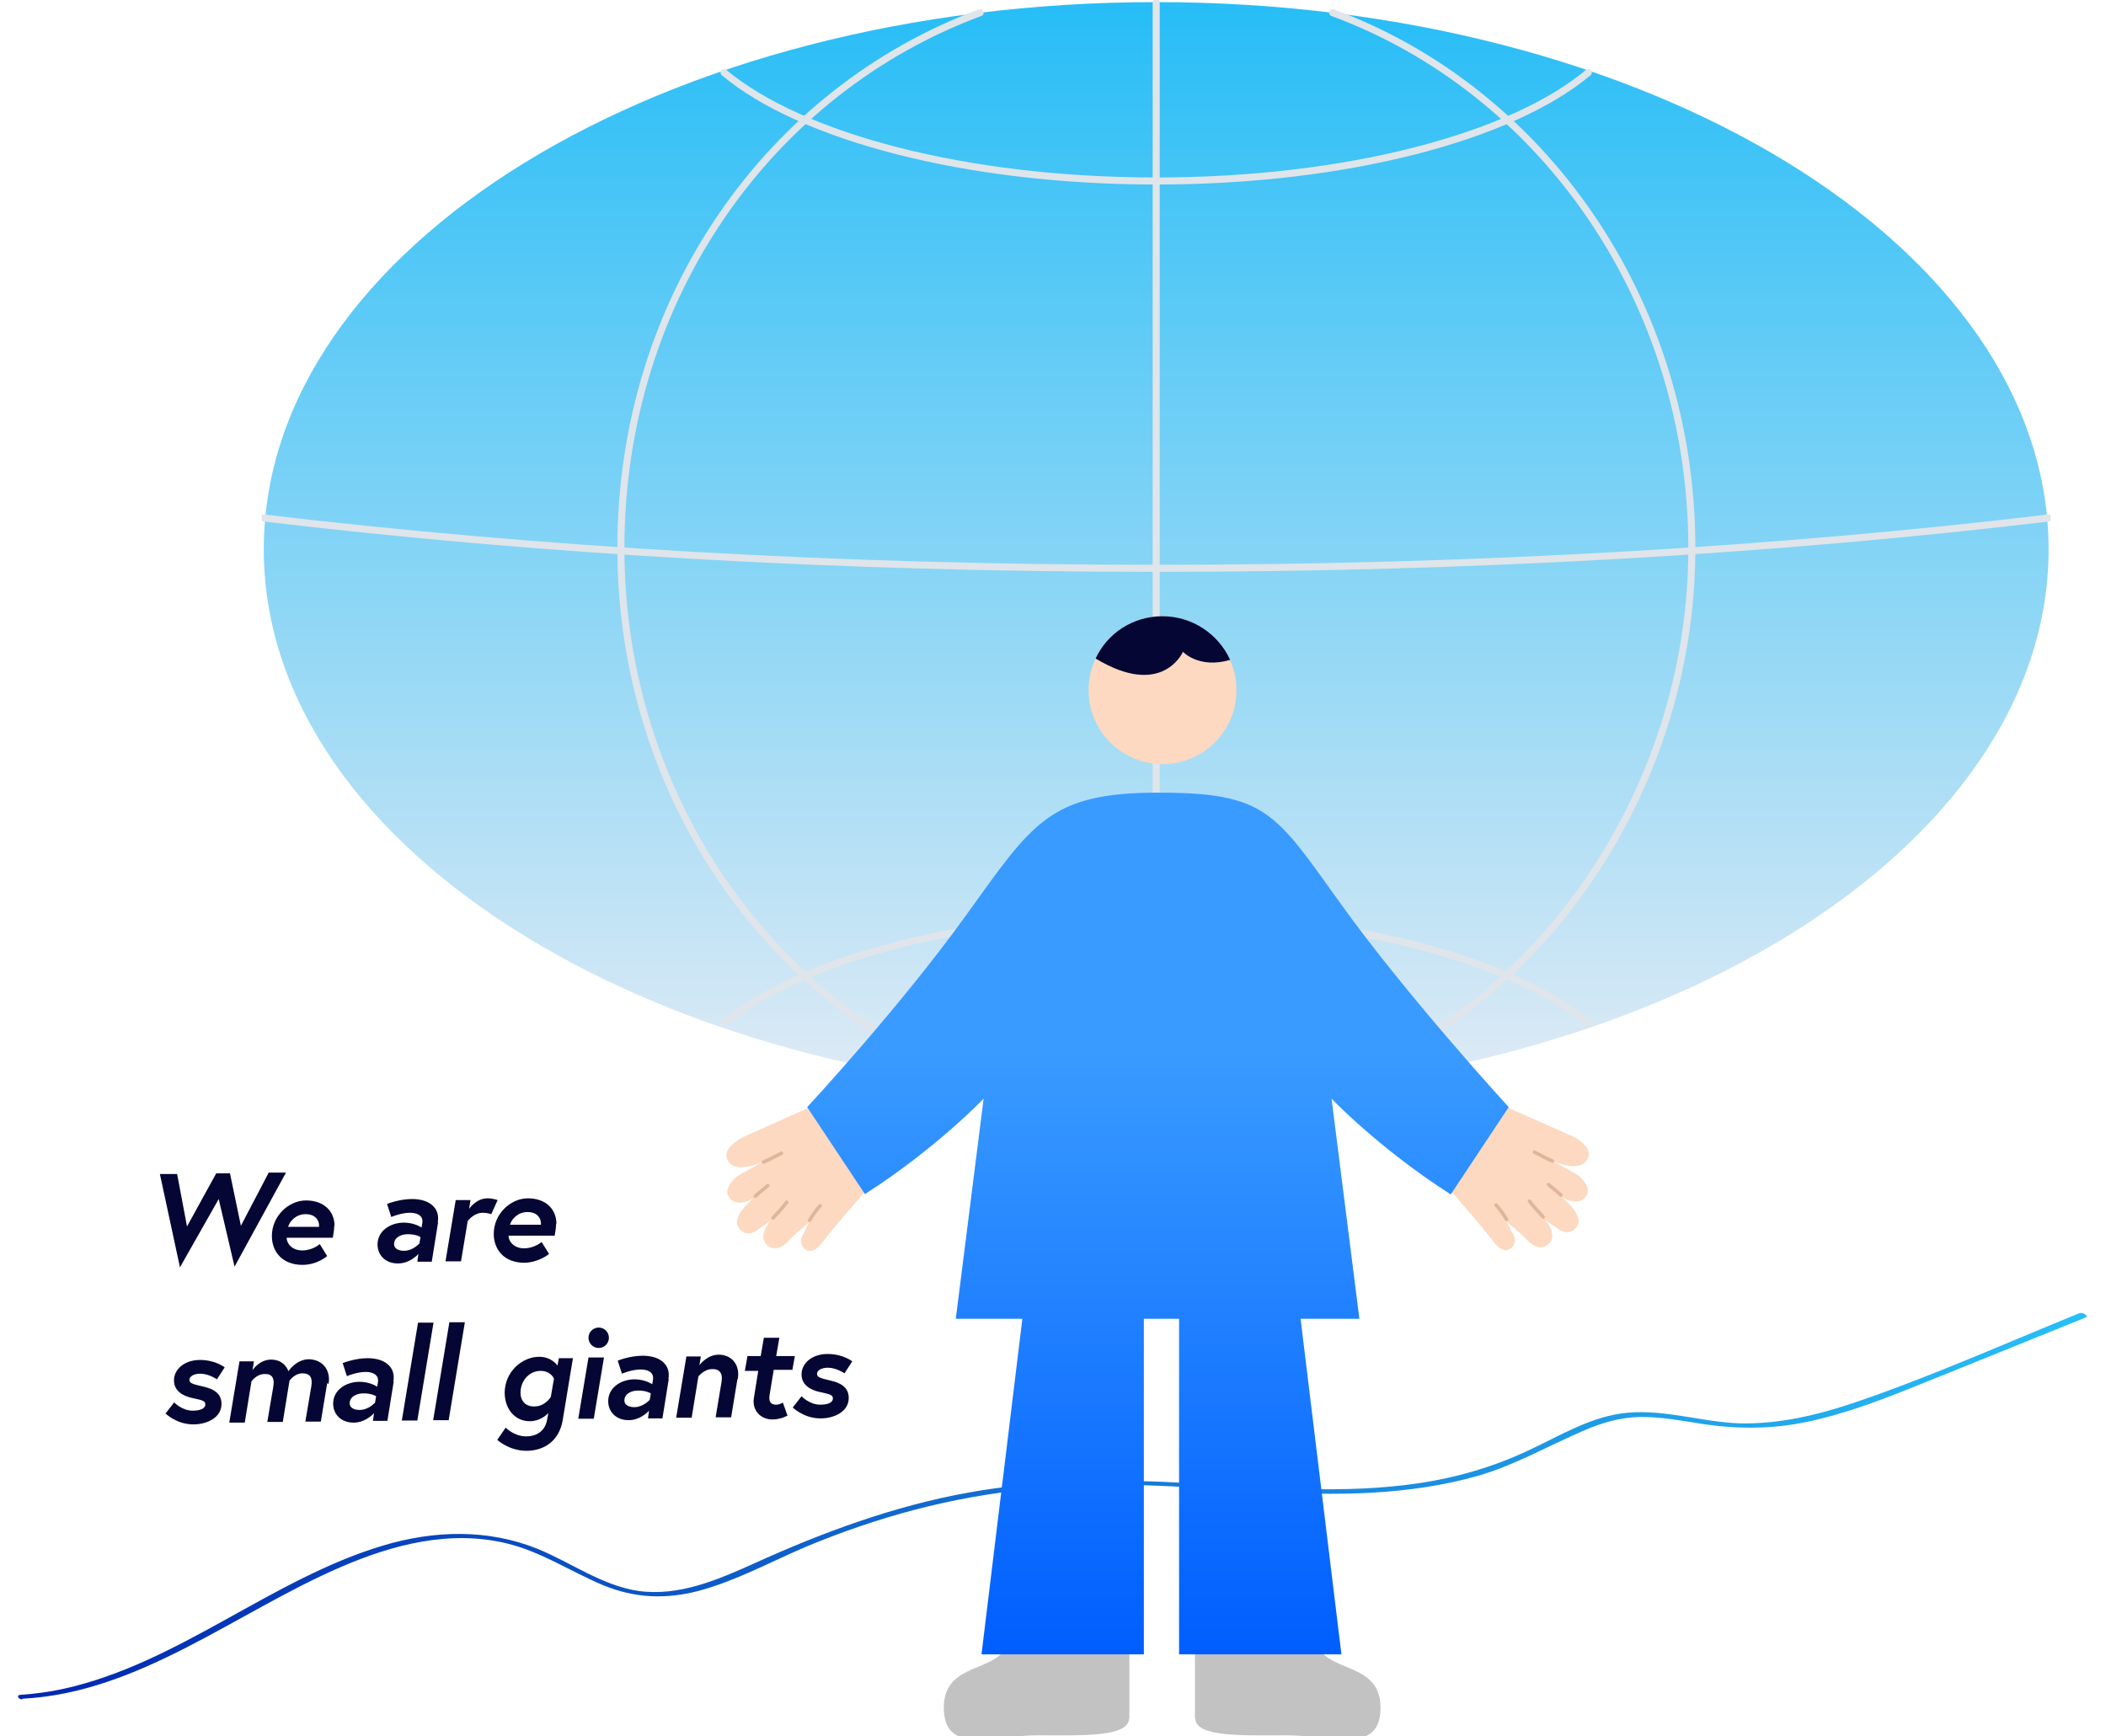 <?xml version="1.0" encoding="UTF-8"?>
<svg xmlns="http://www.w3.org/2000/svg" xmlns:xlink="http://www.w3.org/1999/xlink" version="1.1" viewBox="0 0 598 493">
  <defs>
    <style>
      .cls-1, .cls-2, .cls-3 {
        fill: none;
      }

      .cls-4 {
        fill: #fcd9c0;
      }

      .cls-2 {
        stroke: #dfb69b;
      }

      .cls-2, .cls-3 {
        stroke-linecap: round;
        stroke-linejoin: round;
      }

      .cls-5 {
        fill: url(#_名称未設定グラデーション_2);
        mix-blend-mode: multiply;
      }

      .cls-5, .cls-6 {
        isolation: isolate;
      }

      .cls-7 {
        fill: url(#_名称未設定グラデーション_3);
      }

      .cls-8 {
        clip-path: url(#clippath-1);
      }

      .cls-9 {
        fill: #050634;
      }

      .cls-3 {
        stroke: #dfe5ea;
        stroke-width: 2px;
      }

      .cls-10 {
        fill: #c2c2c2;
      }

      .cls-11 {
        fill: url(#_名称未設定グラデーション);
      }

      .cls-12 {
        clip-path: url(#clippath);
      }
    </style>
    <linearGradient id="_名称未設定グラデーション" data-name="名称未設定グラデーション" x1="4" y1="48.5" x2="593.6" y2="84.4" gradientTransform="translate(0 494) scale(1 -1)" gradientUnits="userSpaceOnUse">
      <stop offset="0" stop-color="#0027b0"/>
      <stop offset="1" stop-color="#27bff8"/>
    </linearGradient>
    <clipPath id="clippath">
      <rect class="cls-1" x="74.3" width="508" height="312"/>
    </clipPath>
    <linearGradient id="_名称未設定グラデーション_2" data-name="名称未設定グラデーション 2" x1="328.3" y1="182.6" x2="328.3" y2="493.4" gradientTransform="translate(0 494) scale(1 -1)" gradientUnits="userSpaceOnUse">
      <stop offset="0" stop-color="#e1ebf5"/>
      <stop offset="1" stop-color="#27bdf6"/>
    </linearGradient>
    <clipPath id="clippath-1">
      <rect class="cls-1" x="206.3" y="175" width="245" height="318"/>
    </clipPath>
    <linearGradient id="_名称未設定グラデーション_3" data-name="名称未設定グラデーション 3" x1="328.9" y1="24.1" x2="328.9" y2="268.9" gradientTransform="translate(0 494) scale(1 -1)" gradientUnits="userSpaceOnUse">
      <stop offset="0" stop-color="#005eff"/>
      <stop offset=".7" stop-color="#399bff"/>
    </linearGradient>
  </defs>
  <!-- Generator: Adobe Illustrator 28.7.1, SVG Export Plug-In . SVG Version: 1.2.0 Build 142)  -->
  <g class="cls-6">
    <g id="_レイヤー_1" data-name="レイヤー_1">
      <path class="cls-11" d="M6.4,482.4c33.2-1.7,60.7-24.6,90.4-37.4,14.8-6.4,31-10.6,47.1-6.7,9.6,2.3,18,7.9,27.2,11.8,9.1,3.8,18,4.1,27.2,1.7,10.5-2.8,20.2-8.1,30.2-12.4,10-4.2,20.7-7.9,31.4-10.7,21.4-5.6,43.4-7.6,65.5-6.9s42.8,3.3,64.2,2.1c10.2-.6,20.3-2,30.1-4.8,10.4-3,19.7-8.4,29.7-12.7,5.2-2.3,10.6-3.9,16.2-4,5.7-.1,11.6,1,17.3,1.9,10.3,1.6,20.4,1.6,30.6-.6,10.8-2.3,21.1-6.3,31.3-10.4,10.6-4.3,21.2-8.5,31.7-12.8,5.2-2.1,10.4-4.2,15.6-6.3,1.3-.5-.8-1.6-1.6-1.3-20.9,8.5-41.7,17.8-63,25.1-10.8,3.7-22.1,6.5-33.7,6.2-10.6-.4-21.1-4-31.7-3-10.1.9-18.9,6.4-27.9,10.6-9.9,4.7-20.5,7.8-31.3,9.4-21.4,3.2-43.2,1.2-64.8,0-21.3-1.2-42.3-1.1-63.3,2.7-21,3.8-41.1,11.2-60.7,20.1-10.2,4.6-21.3,9.4-32.8,7.8-10.2-1.5-19.1-8-28.5-11.9-14.3-5.8-29.6-5.3-44-1-31.8,9.5-58.1,33.5-90.8,40.7-4,.9-8,1.4-12.1,1.7-1.4,0-.7,1.3.4,1.3h0Z"/>
      <path class="cls-9" d="M49.4,398.2s2.2,2.4,5.3,2.4c2,0,3.6-.5,3.6-1.8,0-1-1-1.2-3.3-1.7-3.1-.6-5.6-2.1-5.6-5.1,0-3.1,2.9-5.8,7.4-5.8,4.4,0,7,2.1,7,2.1l-2.2,3.4s-2.3-1.6-4.7-1.6c-1.4,0-3.1.5-3.1,1.8,0,.9,1,1.2,3.7,1.8,2.7.6,5.4,1.7,5.4,5,0,3.8-4,5.8-8,5.8-4.8,0-7.9-3.1-7.9-3.1l2.5-3.2h0Z"/>
      <path class="cls-9" d="M92.9,392.8l-1.8,10.9h-4.4s1.7-10,1.7-10c.4-2.4-.3-3.7-2.5-3.7-2.3,0-3.7,2.1-3.7,2.1l-1.9,11.7h-4.4s1.7-10,1.7-10c.4-2.4-.3-3.7-2.5-3.6-2.3,0-3.7,2.1-3.7,2.1l-1.9,11.7h-4.4s2.9-17.4,2.9-17.4h4.1s-.4,2.5-.4,2.5c0,0,1.9-3,5.3-3,3.9,0,4.9,3.3,4.9,3.3,0,0,2.1-3.3,5.7-3.4,3.7,0,6.4,2.8,5.7,7h0Z"/>
      <path class="cls-9" d="M111.8,392.3l-1.8,11.2h-4.1s.3-2.2.3-2.2c0,0-2.3,2.7-5.8,2.7-3.6,0-5.8-2.4-5.8-5.4,0-3.9,3.7-6.2,7.5-6.2,3,0,5,1.4,5,1.4l.2-1.2c.4-2.3-1.6-3-3.5-3-2.5,0-5.3,1.2-5.3,1.2l-1.2-3.7s3.4-1.4,7.1-1.4c5,0,8,2.6,7.3,6.6h0ZM106.5,398.3l.3-1.8s-1.4-.9-3.8-.8c-1.5,0-3.7.8-3.7,2.8,0,1.5,1.6,1.9,2.8,1.9,2.6,0,4.4-2.1,4.4-2.1h0Z"/>
      <path class="cls-9" d="M118.7,375.6h4.4s-4.6,27.8-4.6,27.8h-4.4s4.6-27.8,4.6-27.8Z"/>
      <path class="cls-9" d="M127.6,375.5h4.4s-4.6,27.8-4.6,27.8h-4.4s4.6-27.8,4.6-27.8Z"/>
      <path class="cls-9" d="M162.7,385.6l-2.9,17.6c-1,6.1-5.4,8.8-10.3,8.8-5,0-8.3-3.1-8.3-3.1l2.4-3.5s2.3,2.5,5.8,2.5c3.4,0,5.4-1.9,5.9-4.5l.4-2.1c-.7.7-2.5,2.3-5.3,2.3-3.9,0-7-3.1-7.1-8,0-6.1,5-10.3,9.8-10.3,3.6,0,5.2,2.5,5.2,2.5l.4-2.1h4.1ZM157.3,391.5s-.9-2.2-3.8-2.2c-3.3,0-5.7,2.9-5.7,6.2,0,2.3,1.4,4,4,3.9,3,0,4.6-2.7,4.6-2.7l.9-5.2h0Z"/>
      <path class="cls-9" d="M167.1,385.5h4.4s-2.9,17.4-2.9,17.4h-4.4s2.9-17.4,2.9-17.4ZM170,377c1.6,0,2.9,1.3,2.9,2.9,0,1.6-1.3,2.9-2.9,2.9-1.6,0-2.9-1.3-2.9-2.9,0-1.6,1.3-2.9,2.9-2.9h0Z"/>
      <path class="cls-9" d="M189.9,391.6l-1.8,11.2h-4.1s.3-2.2.3-2.2c0,0-2.3,2.7-5.8,2.7-3.6,0-5.8-2.4-5.8-5.4,0-3.9,3.7-6.2,7.5-6.2,3,0,5,1.4,5,1.4l.2-1.2c.4-2.3-1.6-3-3.5-3-2.5,0-5.3,1.2-5.3,1.2l-1.2-3.7s3.4-1.4,7.1-1.4c5,0,8,2.6,7.3,6.6h0ZM184.5,397.5l.3-1.8s-1.4-.9-3.8-.8c-1.5,0-3.7.8-3.7,2.8,0,1.5,1.6,1.9,2.8,1.9,2.6,0,4.4-2.1,4.4-2.1h0Z"/>
      <path class="cls-9" d="M209.4,391.6l-1.8,10.9h-4.4s1.7-10.2,1.7-10.2c.4-2.5-.8-3.6-2.7-3.5-2.3,0-3.9,2.1-3.9,2.1l-1.9,11.7h-4.4s2.9-17.4,2.9-17.4h4.1s-.4,2.5-.4,2.5c0,0,2.1-3,5.5-3,3.5,0,6.1,2.7,5.4,6.9h0Z"/>
      <path class="cls-9" d="M212.2,385.1h3.8s.9-5.2.9-5.2h4.4s-.9,5.2-.9,5.2h5.3s-.7,3.9-.7,3.9h-5.3s-1.2,7.3-1.2,7.3c-.3,2.1.7,2.6,1.9,2.6,1,0,1.9-.6,1.9-.6l1.3,3.7s-1.8,1.1-4.3,1.1c-3.3,0-5.9-2.6-5.2-6.3l1.2-7.5h-3.8s.7-3.9.7-3.9Z"/>
      <path class="cls-9" d="M227.6,396.5s2.2,2.4,5.3,2.4c2,0,3.6-.5,3.6-1.8,0-1-1-1.2-3.3-1.7-3.1-.6-5.6-2.1-5.6-5.1,0-3.1,2.9-5.8,7.4-5.8,4.4,0,7,2.1,7,2.1l-2.2,3.4s-2.3-1.6-4.7-1.6c-1.4,0-3.1.5-3.1,1.8,0,.9,1,1.2,3.6,1.8,2.7.6,5.4,1.7,5.4,5,0,3.8-4,5.8-8,5.8-4.8,0-7.9-3.1-7.9-3.1l2.5-3.2h0Z"/>
      <path class="cls-9" d="M66.6,359.7l-4.5-19.2-11,19.4-5.7-26.5h4.9s2.8,14.9,2.8,14.9l8.3-15.1h3.9s3.1,14.9,3.1,14.9l7.9-15.1h4.9s-14.6,26.7-14.6,26.7Z"/>
      <path class="cls-9" d="M94.9,348.1c0,.5,0,1.1-.4,3.4h-13.1c0,1.7,1.6,3.6,4.4,3.6,3,0,5-1.8,5-1.8l2.1,3.4s-2.8,2.5-7,2.5c-5.8,0-8.7-3.8-8.7-8.2,0-5.7,4.8-10.1,9.7-10.1,4.9,0,8.1,2.9,8.1,7.3ZM90.6,348.3c0-.1,0-.2,0-.3,0-1.5-1.1-3.2-3.8-3.2-2.8,0-4.5,2-5,3.6h8.8c0,0,0,0,0,0Z"/>
      <path class="cls-9" d="M124.4,347.1l-1.8,11.2h-4.1s.3-2.2.3-2.2c0,0-2.3,2.7-5.8,2.7-3.6,0-5.8-2.4-5.8-5.4,0-3.9,3.7-6.2,7.5-6.2,3,0,5,1.4,5,1.4l.2-1.2c.4-2.3-1.6-3-3.5-3-2.5,0-5.3,1.2-5.3,1.2l-1.2-3.7s3.4-1.4,7.1-1.4c5,0,8,2.6,7.3,6.6h0ZM119.1,353.1l.3-1.8s-1.4-.9-3.8-.8c-1.5,0-3.7.8-3.7,2.8,0,1.5,1.6,1.9,2.8,1.9,2.6,0,4.4-2.1,4.4-2.1h0Z"/>
      <path class="cls-9" d="M141.3,340.8l-1.8,4s-1.1-.4-2.4-.4c-2.7,0-4.3,2.4-4.3,2.4l-1.9,11.4h-4.4s2.9-17.4,2.9-17.4h4.2s-.4,2.5-.4,2.5c0,0,2-3,5.2-3,1.6,0,2.9.5,2.9.5h0Z"/>
      <path class="cls-9" d="M157.9,347.5c0,.5,0,1.1-.4,3.4h-13.1c0,1.7,1.6,3.6,4.4,3.6,3,0,5-1.8,5-1.8l2.1,3.4s-2.8,2.4-7,2.5c-5.8,0-8.7-3.8-8.7-8.2,0-5.7,4.8-10.1,9.7-10.1,4.9,0,8.1,2.9,8.1,7.3ZM153.6,347.7c0-.1,0-.2,0-.3,0-1.5-1.1-3.2-3.8-3.2-2.8,0-4.5,2-5,3.6h8.8c0,0,0,0,0,0Z"/>
      <g class="cls-12">
        <g>
          <path class="cls-5" d="M328.3,311.4c139.9,0,253.4-69.6,253.4-155.4S468.3.6,328.3.6,74.9,70.2,74.9,156s113.4,155.4,253.4,155.4Z"/>
          <path class="cls-3" d="M205.6,290.6c21.7-18.2,68.5-30.8,122.7-30.8s101,12.6,122.7,30.8"/>
          <path class="cls-3" d="M451,20.6c-21.7,18.2-68.5,30.8-122.7,30.8s-101-12.6-122.7-30.8"/>
          <path class="cls-3" d="M280.7,308.7c-60.6-21.2-104.4-81.7-104.4-153S218.9,25.6,278.3,3.6"/>
          <path class="cls-3" d="M378.4,3.6c59.4,21.9,102,81.7,102,152.1s-45.3,133.9-107.6,154"/>
          <path class="cls-3" d="M581.7,147.1c-77.2,9.2-163,14.3-253.4,14.3s-176.1-5.1-253.4-14.3"/>
          <path class="cls-3" d="M328.3.6v310.9"/>
        </g>
      </g>
      <g class="cls-8">
        <g>
          <path class="cls-4" d="M410.3,336.3c8.6,9.8,11.2,13,14.1,16.7,3.7,4.6,6.8.3,5.4-2.2-1.2-2.1-2-3.9-2-3.9,0,0,4.3,3.6,5.9,5.3,1.6,1.8,4.3,3,6.3.8,2.3-2.7-1.3-6.6-1.3-6.6l3.6,2.5s3.2,2.6,5.4-.5c2.4-3.4-4.4-8.5-4.4-8.5,0,0,5.1,3.2,7.2-.4,1.6-2.7-2.5-5.8-2.5-5.8l-7.3-4.1s8.6,4.1,10.3-1c1.2-3.5-5.1-6.2-5.1-6.2l-18.3-8.1-17.4,21.9h0Z"/>
          <path class="cls-2" d="M427.8,346.3c-.8-1.4-2.3-3.4-3-4.1"/>
          <path class="cls-2" d="M438.2,345.6c-1.3-1.4-2.8-3-3.9-4.5"/>
          <path class="cls-2" d="M443.2,339.4c-1-1.1-2.3-1.9-3.5-3"/>
          <path class="cls-2" d="M440.8,329.7c-2.1-.9-2.2-1.1-5.1-2.5"/>
          <path class="cls-4" d="M247.3,336.5c-8.6,9.8-11.2,13-14.1,16.7-3.7,4.6-6.8.3-5.4-2.2,1.2-2.1,1.9-3.9,1.9-3.9,0,0-4.3,3.6-5.9,5.4-1.6,1.8-4.3,3-6.3.8-2.3-2.7,1.3-6.6,1.3-6.6l-3.6,2.5s-3.2,2.7-5.4-.5c-2.4-3.4,4.3-8.5,4.3-8.5,0,0-5.1,3.2-7.2-.4-1.6-2.7,2.5-5.8,2.5-5.8l7.3-4.1s-8.6,4.1-10.3-.9c-1.2-3.5,5.1-6.3,5.1-6.3l18.3-8.2,17.5,21.9h0Z"/>
          <path class="cls-2" d="M229.9,346.5c.8-1.4,2.3-3.4,3-4.1"/>
          <path class="cls-2" d="M219.5,345.9c1.3-1.4,2.8-3,3.9-4.5"/>
          <path class="cls-2" d="M214.5,339.7c1-1.1,2.3-1.9,3.5-3"/>
          <path class="cls-2" d="M216.8,330c2.1-.9,2.2-1.1,5.1-2.5"/>
          <path class="cls-10" d="M320.7,487.9v-21.8h-34.3c-2.5,9.3-18.4,5.4-18.4,18.8s13.3,8,26.3,7.9c13,0,26.3.6,26.3-4.9h0Z"/>
          <path class="cls-10" d="M339.3,487.9v-21.8h34.3c2.5,9.3,18.4,5.4,18.4,18.8s-13.3,8-26.3,7.9c-13,0-26.3.6-26.3-4.9h0Z"/>
          <path class="cls-7" d="M412,339.1l16.4-24.7s-28.8-31.4-47.6-57.6c-18.8-26.2-21.2-31.7-52-31.7s-35.6,8.6-54.4,34.7c-18.8,26.2-45.2,54.6-45.2,54.6l16.4,24.7c20.3-13,33.7-27.1,33.7-27.1l-7.9,62.5h18.9c-4.4,36-11.6,95.3-11.6,95.3h46.1v-95.3h10v95.3h46.1s-7.2-59.3-11.6-95.3h16.7l-7.9-62.5s13.4,14.1,33.7,27.1h0Z"/>
          <path class="cls-4" d="M330.1,217c11.6,0,21-9.4,21-21s-9.4-21-21-21-21,9.4-21,21,9.4,21,21,21Z"/>
          <path class="cls-9" d="M335.9,185.1s4.5,4.9,13.4,2.3c-3.3-7.3-10.7-12.4-19.2-12.4s-15.7,4.9-19,12c19,11.5,24.8-1.9,24.8-1.9h0Z"/>
        </g>
      </g>
    </g>
  </g>
</svg>